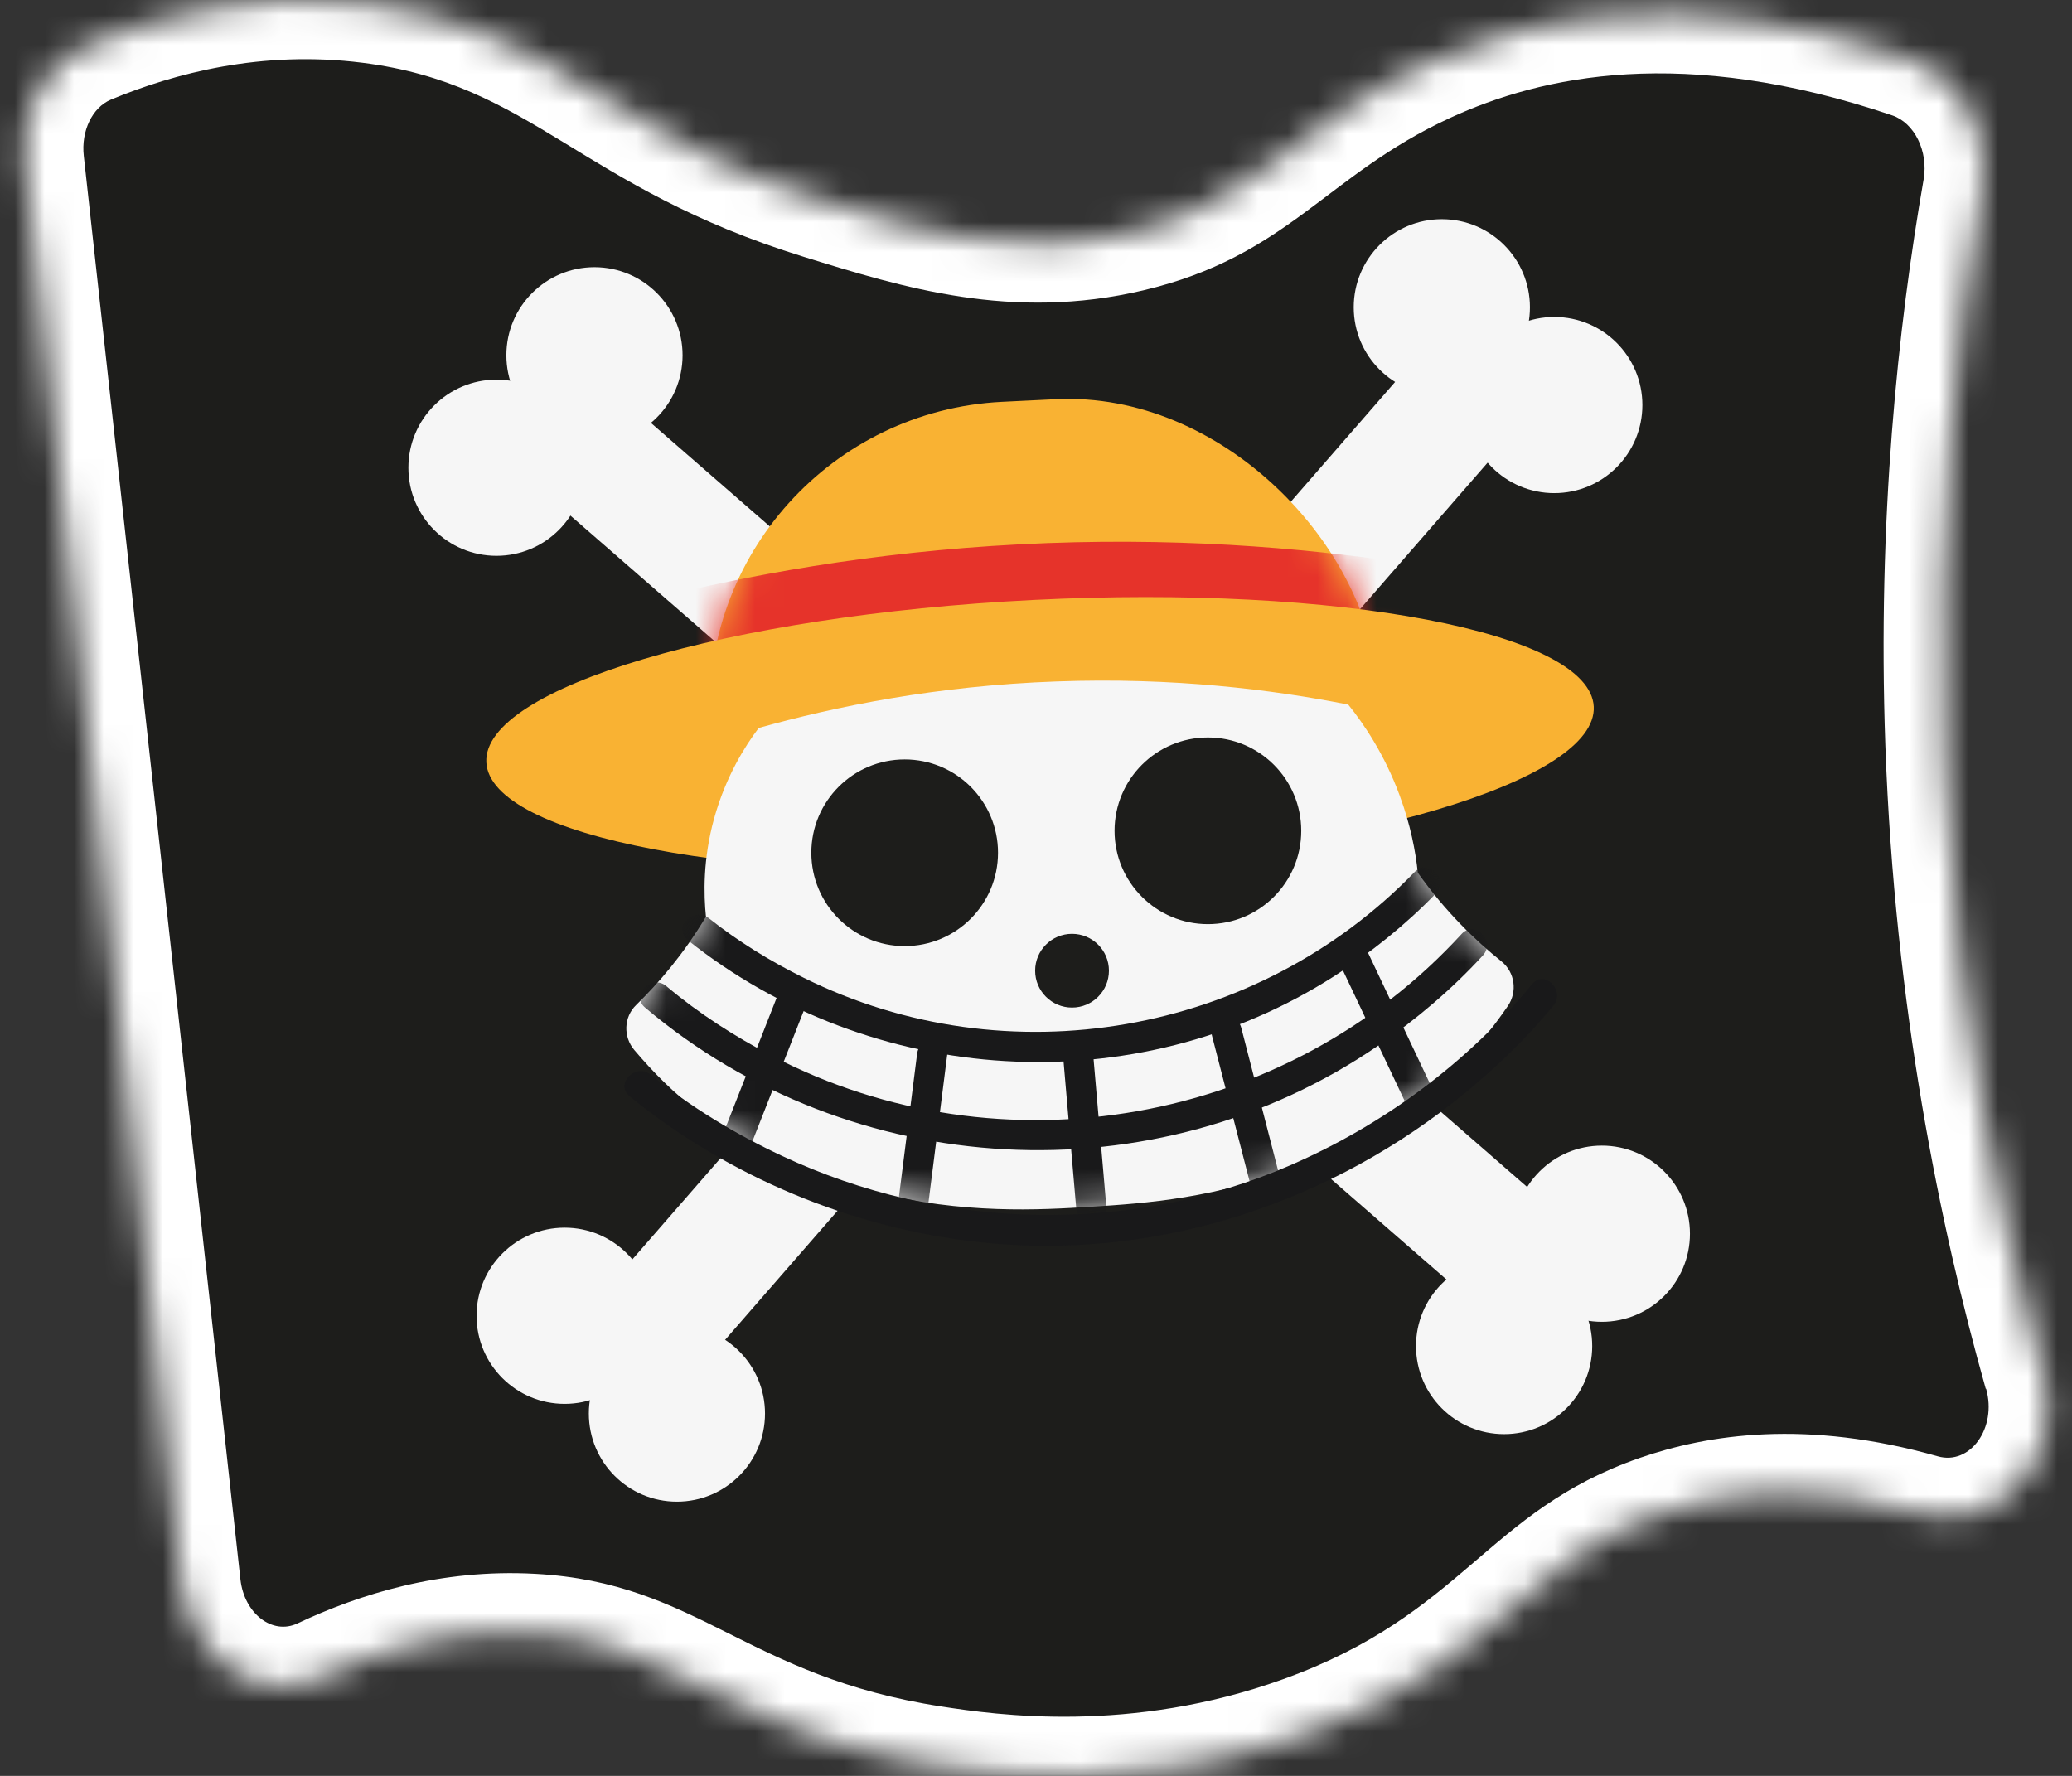 <svg width="70" height="60" viewBox="0 0 70 60" fill="none" xmlns="http://www.w3.org/2000/svg">
<rect x="0" y="0" width="70" height="60" fill="#333333" stroke="none"/>
<mask id="mask0_11342_38515" style="mask-type:alpha" maskUnits="userSpaceOnUse" x="0" y="0" width="70" height="60">
<path d="M3.36 2.443C5.616 1.508 8.739 0.671 12.369 1.129L12.368 1.13C15.46 1.519 17.444 2.667 19.527 3.936C21.587 5.19 23.788 6.59 27.455 7.725C30.792 8.757 34.241 9.816 38.394 8.837C40.654 8.304 42.072 7.415 43.471 6.387C44.871 5.358 46.35 4.101 48.562 3.079H48.563C51.889 1.545 56.949 0.476 64.247 2.951H64.246C65.587 3.403 66.196 4.939 65.974 6.228L65.973 6.229C65.118 11.132 64.424 17.585 64.693 25.152L64.767 26.777C65.179 34.441 66.49 40.944 67.848 45.921H67.856L68.061 46.649C68.328 47.595 68.147 48.561 67.643 49.262C67.131 49.972 66.223 50.459 65.192 50.164V50.165C60.961 48.966 57.86 49.465 55.725 50.202L55.724 50.201C53.329 51.035 51.973 52.235 50.368 53.607C48.739 55.001 46.911 56.513 43.681 57.675L43.682 57.676C38.289 59.616 33.546 58.935 31.652 58.643V58.642C28.182 58.109 26.013 57.002 24.087 56.04C22.19 55.093 20.569 54.31 18.026 54.172H18.025C15.033 54.007 12.457 54.818 10.477 55.753C9.664 56.137 8.817 55.952 8.205 55.48C7.608 55.019 7.22 54.289 7.129 53.476V53.473L1.837 5.381L1.82 5.165C1.772 4.083 2.274 2.904 3.354 2.446L3.36 2.443Z" fill="#1D1D1B" stroke="black" stroke-width="2"/>
<path d="M53.207 13.767L42.084 26.539L37.448 22.502L48.571 9.73L53.207 13.767Z" fill="#F6F6F6" stroke="black" stroke-width="2"/>
<path d="M48.711 6.405C50.907 6.405 52.688 8.186 52.688 10.382C52.687 12.578 50.907 14.357 48.711 14.357C46.515 14.357 44.735 12.578 44.734 10.382C44.734 8.186 46.515 6.405 48.711 6.405Z" fill="#F6F6F6" stroke="black" stroke-width="2"/>
<path d="M52.51 9.709C54.706 9.709 56.486 11.489 56.486 13.685C56.486 15.881 54.706 17.661 52.51 17.661C50.314 17.661 48.533 15.882 48.533 13.685C48.533 11.489 50.314 9.709 52.51 9.709Z" fill="#F6F6F6" stroke="black" stroke-width="2"/>
<path d="M34.17 35.683L23.047 48.454L18.411 44.417L29.533 31.646L34.17 35.683Z" fill="#F6F6F6" stroke="black" stroke-width="2"/>
<path d="M43.697 24.726L32.575 37.497L27.939 33.46L39.061 20.689L43.697 24.726Z" fill="#F6F6F6" stroke="black" stroke-width="2"/>
<path d="M19.076 40.478C21.272 40.479 23.053 42.259 23.053 44.455C23.053 46.651 21.272 48.431 19.076 48.431C16.88 48.431 15.1 46.651 15.1 44.455C15.1 42.259 16.88 40.478 19.076 40.478Z" fill="#F6F6F6" stroke="black" stroke-width="2"/>
<path d="M22.869 43.782C25.065 43.782 26.846 45.563 26.846 47.759C26.846 49.955 25.065 51.734 22.869 51.734C20.673 51.734 18.893 49.955 18.893 47.759C18.893 45.563 20.673 43.782 22.869 43.782Z" fill="#F6F6F6" stroke="black" stroke-width="2"/>
<path d="M28.856 27.092L16.083 15.97L20.12 11.334L32.893 22.456L28.856 27.092Z" fill="#F6F6F6" stroke="black" stroke-width="2"/>
<path d="M20.084 8.027C22.28 8.027 24.061 9.807 24.061 12.003C24.06 14.199 22.28 15.979 20.084 15.979C17.888 15.979 16.108 14.199 16.107 12.003C16.107 9.807 17.888 8.027 20.084 8.027Z" fill="#F6F6F6" stroke="black" stroke-width="2"/>
<path d="M16.773 11.827C18.969 11.827 20.75 13.607 20.75 15.803C20.75 17.999 18.969 19.779 16.773 19.779C14.578 19.779 12.797 17.999 12.797 15.803C12.797 13.607 14.577 11.827 16.773 11.827Z" fill="#F6F6F6" stroke="black" stroke-width="2"/>
<path d="M50.733 46.179L37.96 35.057L41.998 30.421L54.77 41.543L50.733 46.179Z" fill="#F6F6F6" stroke="black" stroke-width="2"/>
<path d="M39.788 36.641L27.015 25.518L31.052 20.883L43.825 32.005L39.788 36.641Z" fill="#F6F6F6" stroke="black" stroke-width="2"/>
<path d="M54.117 37.706C56.313 37.707 58.094 39.487 58.094 41.683C58.094 43.879 56.313 45.659 54.117 45.659C51.921 45.659 50.141 43.879 50.141 41.683C50.141 39.487 51.921 37.706 54.117 37.706Z" fill="#F6F6F6" stroke="black" stroke-width="2"/>
<path d="M50.815 41.501C53.01 41.501 54.791 43.282 54.791 45.477C54.791 47.673 53.01 49.453 50.815 49.453C48.618 49.453 46.838 47.673 46.838 45.477C46.838 43.282 48.618 41.501 50.815 41.501Z" fill="#F6F6F6" stroke="black" stroke-width="2"/>
<path d="M35.608 12.489C38.743 12.333 41.663 13.713 43.81 15.743C45.95 17.767 47.422 20.53 47.56 23.293L46.594 23.341L46.619 24.342L24.034 25.48L23.035 25.529L22.985 24.53C22.672 18.244 27.509 12.899 33.788 12.578H33.791L35.608 12.49V12.489Z" fill="#F9B233" stroke="black" stroke-width="2"/>
<mask id="mask1_11342_38515" style="mask-type:luminance" maskUnits="userSpaceOnUse" x="21" y="11" width="28" height="16">
<path d="M35.606 12.49C38.741 12.334 41.66 13.714 43.808 15.744C45.948 17.768 47.42 20.531 47.559 23.294L46.592 23.342L46.617 24.343L24.032 25.48L23.033 25.53L22.983 24.531C22.67 18.245 27.508 12.9 33.786 12.579H33.789L35.606 12.491V12.49Z" fill="white" stroke="white" stroke-width="2"/>
</mask>
<g mask="url(#mask1_11342_38515)">
<path d="M35.346 17.351C39.47 17.195 43.151 17.444 46.258 17.843L47.65 18.036L48.461 18.158L48.501 18.977C48.559 20.16 48.619 21.338 48.681 22.519L48.733 22.517V23.575L47.734 23.602L47.784 24.567L21.977 25.868L20.979 25.918L20.928 24.92L20.696 20.37L20.655 19.552L21.449 19.351C24.941 18.466 29.311 17.656 34.387 17.394L35.346 17.351Z" fill="#E6332A" stroke="black" stroke-width="2"/>
</g>
<path d="M35.61 12.489C38.745 12.333 41.664 13.713 43.812 15.743C45.952 17.766 47.424 20.529 47.562 23.293L46.596 23.34L46.621 24.341L24.036 25.479L23.037 25.529L22.987 24.53C22.674 18.244 27.512 12.899 33.79 12.578H33.793L35.61 12.49V12.489Z" stroke="black" stroke-width="2"/>
<path d="M34.858 19.271C40.079 19.009 44.864 19.282 48.389 19.953C50.144 20.286 51.643 20.729 52.737 21.287C53.755 21.805 54.78 22.61 54.841 23.823C54.902 25.035 53.963 25.939 53.003 26.556C51.969 27.221 50.523 27.812 48.81 28.32C45.37 29.341 40.636 30.093 35.415 30.356C30.194 30.618 25.409 30.345 21.884 29.674C20.129 29.341 18.629 28.898 17.535 28.34C16.518 27.823 15.492 27.018 15.431 25.805C15.37 24.593 16.31 23.688 17.27 23.071C18.303 22.406 19.75 21.815 21.463 21.307C24.903 20.286 29.637 19.534 34.858 19.271Z" fill="#F9B233" stroke="black" stroke-width="2"/>
<path d="M35.664 22.023C39.171 21.895 42.24 22.205 44.719 22.635L45.744 22.825L46.1 22.895L46.328 23.179C46.917 23.909 47.667 25.023 48.217 26.509L48.359 26.915C48.629 27.729 48.779 28.473 48.86 29.105C49.575 30.077 50.336 30.848 51.035 31.442L51.351 31.702L51.353 31.704C52.227 32.408 52.383 33.659 51.76 34.562L51.759 34.565C50.835 35.898 49.766 37.226 46.449 39.273L46.448 39.272C46.132 39.469 45.614 39.736 44.953 40.023L44.242 40.318C41.321 41.477 38.796 41.653 36.928 41.77C35.173 41.879 32.45 42.04 29.299 41.243C27.941 40.9 26.911 40.478 26.496 40.31V40.31C23.673 39.183 22.013 37.709 20.669 36.126C19.961 35.291 19.982 34.025 20.798 33.235C21.448 32.602 22.17 31.769 22.825 30.725C22.77 29.903 22.79 28.721 23.165 27.372H23.166C23.548 26.004 24.146 24.961 24.627 24.277V23.837L25.357 23.633C27.996 22.895 31.502 22.171 35.664 22.024V22.023Z" fill="#F6F6F6" stroke="black" stroke-width="2"/>
<mask id="mask2_11342_38515" style="mask-type:luminance" maskUnits="userSpaceOnUse" x="19" y="20" width="35" height="23">
<path d="M35.664 22.023C39.171 21.895 42.24 22.205 44.719 22.635L45.744 22.825L46.1 22.895L46.328 23.179C46.917 23.909 47.667 25.023 48.217 26.509L48.359 26.915C48.629 27.729 48.779 28.473 48.86 29.105C49.575 30.077 50.336 30.848 51.035 31.442L51.351 31.702L51.353 31.704C52.227 32.408 52.383 33.659 51.76 34.562L51.759 34.565C50.835 35.898 49.766 37.226 46.449 39.273L46.448 39.272C46.132 39.469 45.614 39.736 44.953 40.023L44.242 40.318C41.321 41.477 38.796 41.653 36.928 41.77C35.173 41.879 32.45 42.04 29.299 41.243C27.941 40.9 26.911 40.478 26.496 40.31V40.31C23.673 39.183 22.013 37.709 20.669 36.126C19.961 35.291 19.982 34.025 20.798 33.235C21.448 32.602 22.17 31.769 22.825 30.725C22.77 29.903 22.79 28.721 23.165 27.372H23.166C23.548 26.004 24.146 24.961 24.627 24.277V23.837L25.357 23.633C27.996 22.895 31.502 22.171 35.664 22.024V22.023Z" fill="white" stroke="white" stroke-width="2"/>
</mask>
<g mask="url(#mask2_11342_38515)">
<path d="M49.798 30.399C50.205 30.423 50.544 30.614 50.777 30.847C51.207 31.277 51.474 32.108 50.952 32.814L50.837 32.954C49.724 34.166 48.467 35.23 47.125 36.153L47.124 36.154C39.216 41.581 28.455 40.978 21.148 34.806L21.148 34.805C20.805 34.516 20.604 34.102 20.624 33.648C20.642 33.229 20.842 32.886 21.073 32.656C21.523 32.208 22.417 31.927 23.159 32.555C24.182 33.418 25.332 34.156 26.547 34.79H26.546C33.888 38.612 43.053 36.983 48.64 30.88L48.759 30.764C49.048 30.509 49.414 30.376 49.798 30.399Z" fill="#19191A" stroke="black" stroke-width="2"/>
<path d="M48.227 28.314C48.63 28.341 48.968 28.531 49.201 28.766C49.435 29 49.618 29.334 49.651 29.726C49.686 30.143 49.541 30.559 49.228 30.882C48.142 32.005 46.917 32.986 45.619 33.82L45.617 33.821C38.505 38.376 29.156 37.767 22.598 32.535L21.724 31.837L22.056 31.505C22.053 31.462 22.05 31.418 22.052 31.374C22.064 30.947 22.267 30.6 22.498 30.37C22.946 29.924 23.825 29.647 24.571 30.241L24.923 30.512C25.635 31.043 26.398 31.517 27.193 31.934L27.595 32.137L27.596 32.138C34.089 35.362 42.031 33.969 47.07 28.77C47.381 28.447 47.797 28.284 48.227 28.314Z" fill="#19191A" stroke="black" stroke-width="2"/>
<path d="M25.334 33.278C25.554 32.735 26.205 32.073 27.154 32.336C27.552 32.447 27.864 32.717 28.049 33.02C28.238 33.331 28.366 33.801 28.172 34.294C27.866 35.069 27.562 35.844 27.257 36.621C26.952 37.397 26.647 38.174 26.34 38.952L26.336 38.96C26.116 39.503 25.463 40.167 24.514 39.902V39.901C24.117 39.79 23.807 39.521 23.622 39.218C23.433 38.908 23.305 38.437 23.499 37.945C23.805 37.17 24.109 36.394 24.414 35.618C24.719 34.841 25.024 34.064 25.331 33.287L25.334 33.278Z" fill="#19191A" stroke="black" stroke-width="2"/>
<path d="M31.492 34.105C31.91 34.105 32.282 34.289 32.537 34.526C32.796 34.768 33.064 35.194 32.996 35.739V35.74C32.887 36.61 32.776 37.477 32.665 38.344C32.554 39.211 32.444 40.076 32.335 40.943C32.298 41.236 32.182 41.571 31.93 41.849C31.658 42.147 31.272 42.329 30.832 42.329C30.414 42.329 30.042 42.145 29.787 41.907C29.528 41.666 29.261 41.239 29.329 40.694L29.659 38.09C29.77 37.223 29.881 36.358 29.989 35.491L30.033 35.265C30.093 35.034 30.206 34.793 30.395 34.585C30.667 34.287 31.053 34.105 31.492 34.105Z" fill="#19191A" stroke="black" stroke-width="2"/>
<path d="M45.172 31.11C45.495 30.967 45.847 30.95 46.151 31.02C46.504 31.102 46.921 31.335 47.141 31.805C47.497 32.562 47.856 33.319 48.216 34.076C48.575 34.834 48.935 35.593 49.293 36.353L49.297 36.362C49.568 36.953 49.517 37.864 48.716 38.341L48.704 38.348L48.205 37.481L48.703 38.348C48.345 38.553 47.935 38.587 47.588 38.507C47.236 38.425 46.818 38.192 46.599 37.723V37.724C46.242 36.966 45.883 36.209 45.523 35.451C45.164 34.694 44.804 33.935 44.446 33.174L44.442 33.165C44.171 32.575 44.222 31.663 45.023 31.186L45.036 31.18L45.172 31.11Z" fill="#19191A" stroke="black" stroke-width="2"/>
<path d="M41.055 33.416C41.374 33.33 41.758 33.334 42.119 33.506C42.458 33.669 42.717 33.954 42.852 34.314L42.901 34.473L42.902 34.474C43.113 35.294 43.325 36.116 43.538 36.938L44.176 39.405V39.407C44.286 39.84 44.208 40.274 43.969 40.622C43.745 40.947 43.419 41.146 43.099 41.233C42.779 41.32 42.394 41.316 42.033 41.143C41.646 40.958 41.363 40.612 41.251 40.176V40.175C41.04 39.355 40.827 38.534 40.614 37.711C40.401 36.889 40.189 36.066 39.977 35.245L39.977 35.243C39.866 34.809 39.945 34.375 40.184 34.028C40.407 33.702 40.735 33.504 41.055 33.416Z" fill="#19191A" stroke="black" stroke-width="2"/>
<path d="M36.366 33.937C37 33.939 37.828 34.371 37.911 35.338L38.442 41.488V41.491C38.48 41.939 38.327 42.373 37.991 42.68C37.682 42.962 37.299 43.063 36.973 43.062C36.339 43.06 35.51 42.627 35.428 41.66C35.251 39.61 35.074 37.56 34.897 35.511V35.508C34.859 35.06 35.012 34.626 35.348 34.319C35.657 34.037 36.04 33.935 36.366 33.937Z" fill="#19191A" stroke="black" stroke-width="2"/>
</g>
<path d="M40.808 23.916C43.102 23.916 44.961 25.776 44.961 28.07C44.961 30.364 43.102 32.223 40.808 32.223C38.514 32.223 36.654 30.364 36.654 28.07C36.654 25.776 38.514 23.917 40.808 23.916Z" fill="#1D1D1B" stroke="black" stroke-width="2"/>
<path d="M30.564 24.658C32.857 24.658 34.717 26.518 34.717 28.811C34.717 31.105 32.857 32.965 30.564 32.965C28.27 32.965 26.41 31.105 26.41 28.811C26.41 26.518 28.27 24.658 30.564 24.658Z" fill="#1D1D1B" stroke="black" stroke-width="2"/>
<path d="M36.217 30.55C37.457 30.55 38.464 31.555 38.464 32.796C38.464 34.037 37.457 35.042 36.217 35.042C34.976 35.042 33.971 34.036 33.971 32.796C33.971 31.555 34.976 30.55 36.217 30.55Z" fill="#1D1D1B" stroke="black" stroke-width="2"/>
<path d="M52.144 32.079C52.566 32.095 52.911 32.296 53.142 32.527C53.589 32.977 53.868 33.865 53.254 34.61L53.253 34.609C52.198 35.894 50.986 37.033 49.701 38.043L49.7 38.044C44.973 41.749 38.96 43.628 32.927 42.957C28.453 42.459 24.13 40.653 20.637 37.815L20.268 37.515V37.365C20.15 37.151 20.085 36.908 20.095 36.649C20.11 36.226 20.313 35.881 20.544 35.651C20.964 35.235 21.766 34.964 22.479 35.43L22.619 35.533L22.62 35.534C23.896 36.572 25.337 37.443 26.847 38.148L26.848 38.149C31.977 40.551 38.005 40.703 43.196 38.45H43.197C46.188 37.157 48.917 35.135 50.984 32.622V32.621C51.268 32.272 51.683 32.062 52.144 32.079Z" fill="#19191A" stroke="black" stroke-width="2"/>
</mask>
<g mask="url(#mask0_11342_38515)">
<rect x="-5" y="-4" width="80" height="73" fill="white" stroke="black" stroke-width="2"/>
</g>
<path d="M67.099 46.921C67.474 48.249 66.555 49.516 65.465 49.203C61.017 47.943 57.707 48.46 55.398 49.257C50.208 51.062 49.459 54.535 43.343 56.735C38.194 58.587 33.657 57.941 31.805 57.654C25.191 56.64 23.605 53.473 18.081 53.173C14.873 52.996 12.128 53.868 10.051 54.848C9.199 55.25 8.252 54.515 8.123 53.364L2.831 5.267C2.736 4.43 3.117 3.633 3.744 3.367C5.896 2.475 8.838 1.692 12.244 2.121C17.985 2.843 19.566 6.33 27.16 8.679C30.484 9.708 34.175 10.859 38.623 9.81C43.506 8.659 44.793 5.921 48.982 3.987C52.081 2.557 56.876 1.508 63.925 3.898C64.675 4.15 65.151 5.111 64.988 6.057C64.123 11.015 63.422 17.54 63.694 25.188C64.014 34.042 65.546 41.459 67.086 46.921H67.099Z" fill="#1D1D1B"/>
<path d="M51.796 13.865L48.668 11.141L38.859 22.405L41.987 25.128L51.796 13.865Z" fill="#F6F6F6"/>
<path d="M48.711 13.358C50.355 13.358 51.687 12.025 51.687 10.382C51.687 8.738 50.355 7.405 48.711 7.405C47.067 7.405 45.734 8.738 45.734 10.382C45.734 12.025 47.067 13.358 48.711 13.358Z" fill="#F6F6F6"/>
<path d="M52.51 16.661C54.153 16.661 55.486 15.329 55.486 13.685C55.486 12.041 54.153 10.709 52.51 10.709C50.866 10.709 49.533 12.041 49.533 13.685C49.533 15.329 50.866 16.661 52.51 16.661Z" fill="#F6F6F6"/>
<path d="M32.759 35.781L29.631 33.057L19.822 44.32L22.95 47.044L32.759 35.781Z" fill="#F6F6F6"/>
<path d="M42.286 24.823L39.158 22.1L29.349 33.363L32.477 36.087L42.286 24.823Z" fill="#F6F6F6"/>
<path d="M19.076 47.431C20.72 47.431 22.052 46.099 22.052 44.455C22.052 42.811 20.72 41.478 19.076 41.478C17.432 41.478 16.1 42.811 16.1 44.455C16.1 46.099 17.432 47.431 19.076 47.431Z" fill="#F6F6F6"/>
<path d="M22.869 50.735C24.513 50.735 25.845 49.402 25.845 47.758C25.845 46.115 24.513 44.782 22.869 44.782C21.225 44.782 19.893 46.115 19.893 47.758C19.893 49.402 21.225 50.735 22.869 50.735Z" fill="#F6F6F6"/>
<path d="M28.758 25.681L31.482 22.553L20.218 12.745L17.494 15.873L28.758 25.681Z" fill="#F6F6F6"/>
<path d="M20.084 14.979C21.728 14.979 23.06 13.647 23.06 12.003C23.06 10.359 21.728 9.027 20.084 9.027C18.44 9.027 17.107 10.359 17.107 12.003C17.107 13.647 18.44 14.979 20.084 14.979Z" fill="#F6F6F6"/>
<path d="M16.773 18.779C18.417 18.779 19.75 17.447 19.75 15.803C19.75 14.159 18.417 12.827 16.773 12.827C15.13 12.827 13.797 14.159 13.797 15.803C13.797 17.447 15.13 18.779 16.773 18.779Z" fill="#F6F6F6"/>
<path d="M50.635 44.769L53.359 41.641L42.095 31.832L39.371 34.96L50.635 44.769Z" fill="#F6F6F6"/>
<path d="M39.69 35.23L42.414 32.102L31.15 22.294L28.426 25.422L39.69 35.23Z" fill="#F6F6F6"/>
<path d="M54.117 44.659C55.761 44.659 57.093 43.327 57.093 41.683C57.093 40.039 55.761 38.706 54.117 38.706C52.473 38.706 51.141 40.039 51.141 41.683C51.141 43.327 52.473 44.659 54.117 44.659Z" fill="#F6F6F6"/>
<path d="M50.814 48.453C52.458 48.453 53.791 47.121 53.791 45.477C53.791 43.834 52.458 42.501 50.814 42.501C49.17 42.501 47.838 43.834 47.838 45.477C47.838 47.121 49.17 48.453 50.814 48.453Z" fill="#F6F6F6"/>
<path d="M46.569 23.343L23.984 24.48C23.698 18.746 28.111 13.87 33.839 13.577L35.658 13.488C41.27 13.209 46.317 18.433 46.562 23.343H46.569Z" fill="#F9B233"/>
<mask id="mask3_11342_38515" style="mask-type:luminance" maskUnits="userSpaceOnUse" x="23" y="13" width="24" height="12">
<path d="M46.567 23.344L23.982 24.482C23.696 18.747 28.109 13.871 33.837 13.578L35.656 13.489C41.268 13.21 46.315 18.434 46.56 23.344H46.567Z" fill="white"/>
</mask>
<g mask="url(#mask3_11342_38515)">
<path d="M47.734 23.568L21.927 24.869L21.695 20.32C25.135 19.448 29.439 18.651 34.439 18.392C39.52 18.127 43.954 18.494 47.502 19.026C47.577 20.544 47.652 22.056 47.734 23.575V23.568Z" fill="#E6332A"/>
</g>
<path d="M35.365 29.357C45.696 28.838 53.969 26.382 53.843 23.873C53.717 21.363 45.239 19.75 34.908 20.27C24.576 20.79 16.303 23.245 16.43 25.755C16.556 28.264 25.034 29.877 35.365 29.357Z" fill="#F9B233"/>
<path d="M25.627 24.603C25.178 25.195 24.524 26.224 24.129 27.64C23.741 29.036 23.775 30.235 23.85 30.971C23.1 32.231 22.249 33.218 21.493 33.954C21.071 34.362 21.05 35.03 21.432 35.479C22.692 36.964 24.224 38.326 26.867 39.382C27.269 39.545 28.25 39.947 29.544 40.274C32.534 41.03 35.122 40.88 36.865 40.771C38.718 40.655 41.109 40.485 43.874 39.389C44.855 39 45.577 38.639 45.924 38.421C49.125 36.446 50.092 35.214 50.937 33.995C51.271 33.511 51.182 32.85 50.726 32.483C49.84 31.774 48.825 30.794 47.899 29.486C47.824 28.771 47.654 27.865 47.279 26.857C46.775 25.495 46.087 24.473 45.549 23.806C42.975 23.295 39.617 22.88 35.701 23.023C31.634 23.166 28.209 23.874 25.627 24.596V24.603Z" fill="#F6F6F6"/>
<mask id="mask4_11342_38515" style="mask-type:luminance" maskUnits="userSpaceOnUse" x="21" y="22" width="31" height="19">
<path d="M25.627 24.603C25.178 25.195 24.524 26.224 24.129 27.64C23.741 29.036 23.775 30.235 23.85 30.971C23.1 32.231 22.249 33.218 21.493 33.954C21.071 34.362 21.05 35.03 21.432 35.479C22.692 36.964 24.224 38.326 26.867 39.382C27.269 39.545 28.25 39.947 29.544 40.274C32.534 41.03 35.122 40.88 36.865 40.771C38.718 40.655 41.109 40.485 43.874 39.389C44.855 39 45.577 38.639 45.924 38.421C49.125 36.446 50.092 35.214 50.937 33.995C51.271 33.511 51.182 32.85 50.726 32.483C49.84 31.774 48.825 30.794 47.899 29.486C47.824 28.771 47.654 27.865 47.279 26.857C46.775 25.495 46.087 24.473 45.549 23.806C42.975 23.295 39.617 22.88 35.701 23.023C31.634 23.166 28.209 23.874 25.627 24.596V24.603Z" fill="white"/>
</mask>
<g mask="url(#mask4_11342_38515)">
<path d="M21.793 34.042C28.761 39.926 39.025 40.498 46.558 35.329C47.845 34.444 49.044 33.429 50.1 32.278C50.542 31.794 49.82 31.072 49.378 31.556C43.486 37.992 33.828 39.708 26.084 35.676C24.817 35.016 23.605 34.239 22.515 33.32C22.018 32.898 21.289 33.62 21.793 34.042Z" fill="#19191A"/>
<path d="M23.221 31.753C29.454 36.725 38.335 37.297 45.078 32.979C46.318 32.182 47.482 31.249 48.511 30.187C48.967 29.717 48.245 28.988 47.789 29.465C42.449 34.975 34.037 36.453 27.151 33.034C26.021 32.475 24.938 31.808 23.95 31.025C23.439 30.616 22.711 31.338 23.228 31.747L23.221 31.753Z" fill="#19191A"/>
<path d="M26.261 33.654C25.648 35.206 25.042 36.759 24.429 38.312C24.326 38.571 24.538 38.87 24.783 38.939C25.076 39.02 25.307 38.836 25.41 38.584C26.023 37.032 26.629 35.479 27.242 33.926C27.344 33.667 27.133 33.367 26.887 33.299C26.595 33.218 26.363 33.402 26.261 33.654Z" fill="#19191A"/>
<path d="M30.982 35.615C30.764 37.352 30.539 39.082 30.321 40.819C30.287 41.091 30.58 41.329 30.832 41.329C31.138 41.329 31.309 41.091 31.343 40.819C31.561 39.082 31.785 37.352 32.003 35.615C32.037 35.343 31.745 35.105 31.493 35.105C31.186 35.105 31.016 35.343 30.982 35.615Z" fill="#19191A"/>
<path d="M45.351 32.748C46.066 34.267 46.788 35.779 47.503 37.297C47.619 37.549 47.98 37.611 48.205 37.481C48.457 37.331 48.504 37.032 48.389 36.78C47.673 35.261 46.951 33.749 46.236 32.23C46.12 31.978 45.76 31.917 45.535 32.046C45.283 32.196 45.235 32.496 45.351 32.748Z" fill="#19191A"/>
<path d="M40.946 34.995C41.368 36.637 41.797 38.285 42.22 39.926C42.383 40.56 43.371 40.294 43.207 39.654C42.785 38.013 42.356 36.364 41.934 34.723C41.77 34.09 40.782 34.355 40.946 34.995Z" fill="#19191A"/>
<path d="M35.893 35.424C36.07 37.474 36.247 39.524 36.424 41.574C36.478 42.221 37.5 42.228 37.446 41.574C37.269 39.524 37.092 37.474 36.914 35.424C36.86 34.777 35.838 34.77 35.893 35.424Z" fill="#19191A"/>
</g>
<path d="M40.808 31.223C42.549 31.223 43.961 29.811 43.961 28.07C43.961 26.328 42.549 24.916 40.808 24.916C39.066 24.916 37.654 26.328 37.654 28.07C37.654 29.811 39.066 31.223 40.808 31.223Z" fill="#1D1D1B"/>
<path d="M30.564 31.965C32.305 31.965 33.717 30.553 33.717 28.811C33.717 27.07 32.305 25.658 30.564 25.658C28.822 25.658 27.41 27.07 27.41 28.811C27.41 30.553 28.822 31.965 30.564 31.965Z" fill="#1D1D1B"/>
<path d="M36.217 34.042C36.906 34.042 37.464 33.484 37.464 32.796C37.464 32.108 36.906 31.55 36.217 31.55C35.529 31.55 34.971 32.108 34.971 32.796C34.971 33.484 35.529 34.042 36.217 34.042Z" fill="#1D1D1B"/>
<path d="M21.268 37.039C24.612 39.756 28.753 41.486 33.037 41.963C38.792 42.603 44.547 40.812 49.084 37.257C50.323 36.283 51.481 35.193 52.482 33.974C52.898 33.47 52.176 32.741 51.76 33.252C49.588 35.895 46.727 38.013 43.594 39.368C38.132 41.738 31.804 41.575 26.424 39.055C24.85 38.319 23.338 37.406 21.989 36.31C21.485 35.901 20.757 36.616 21.268 37.032V37.039Z" fill="#19191A"/>
</svg>
